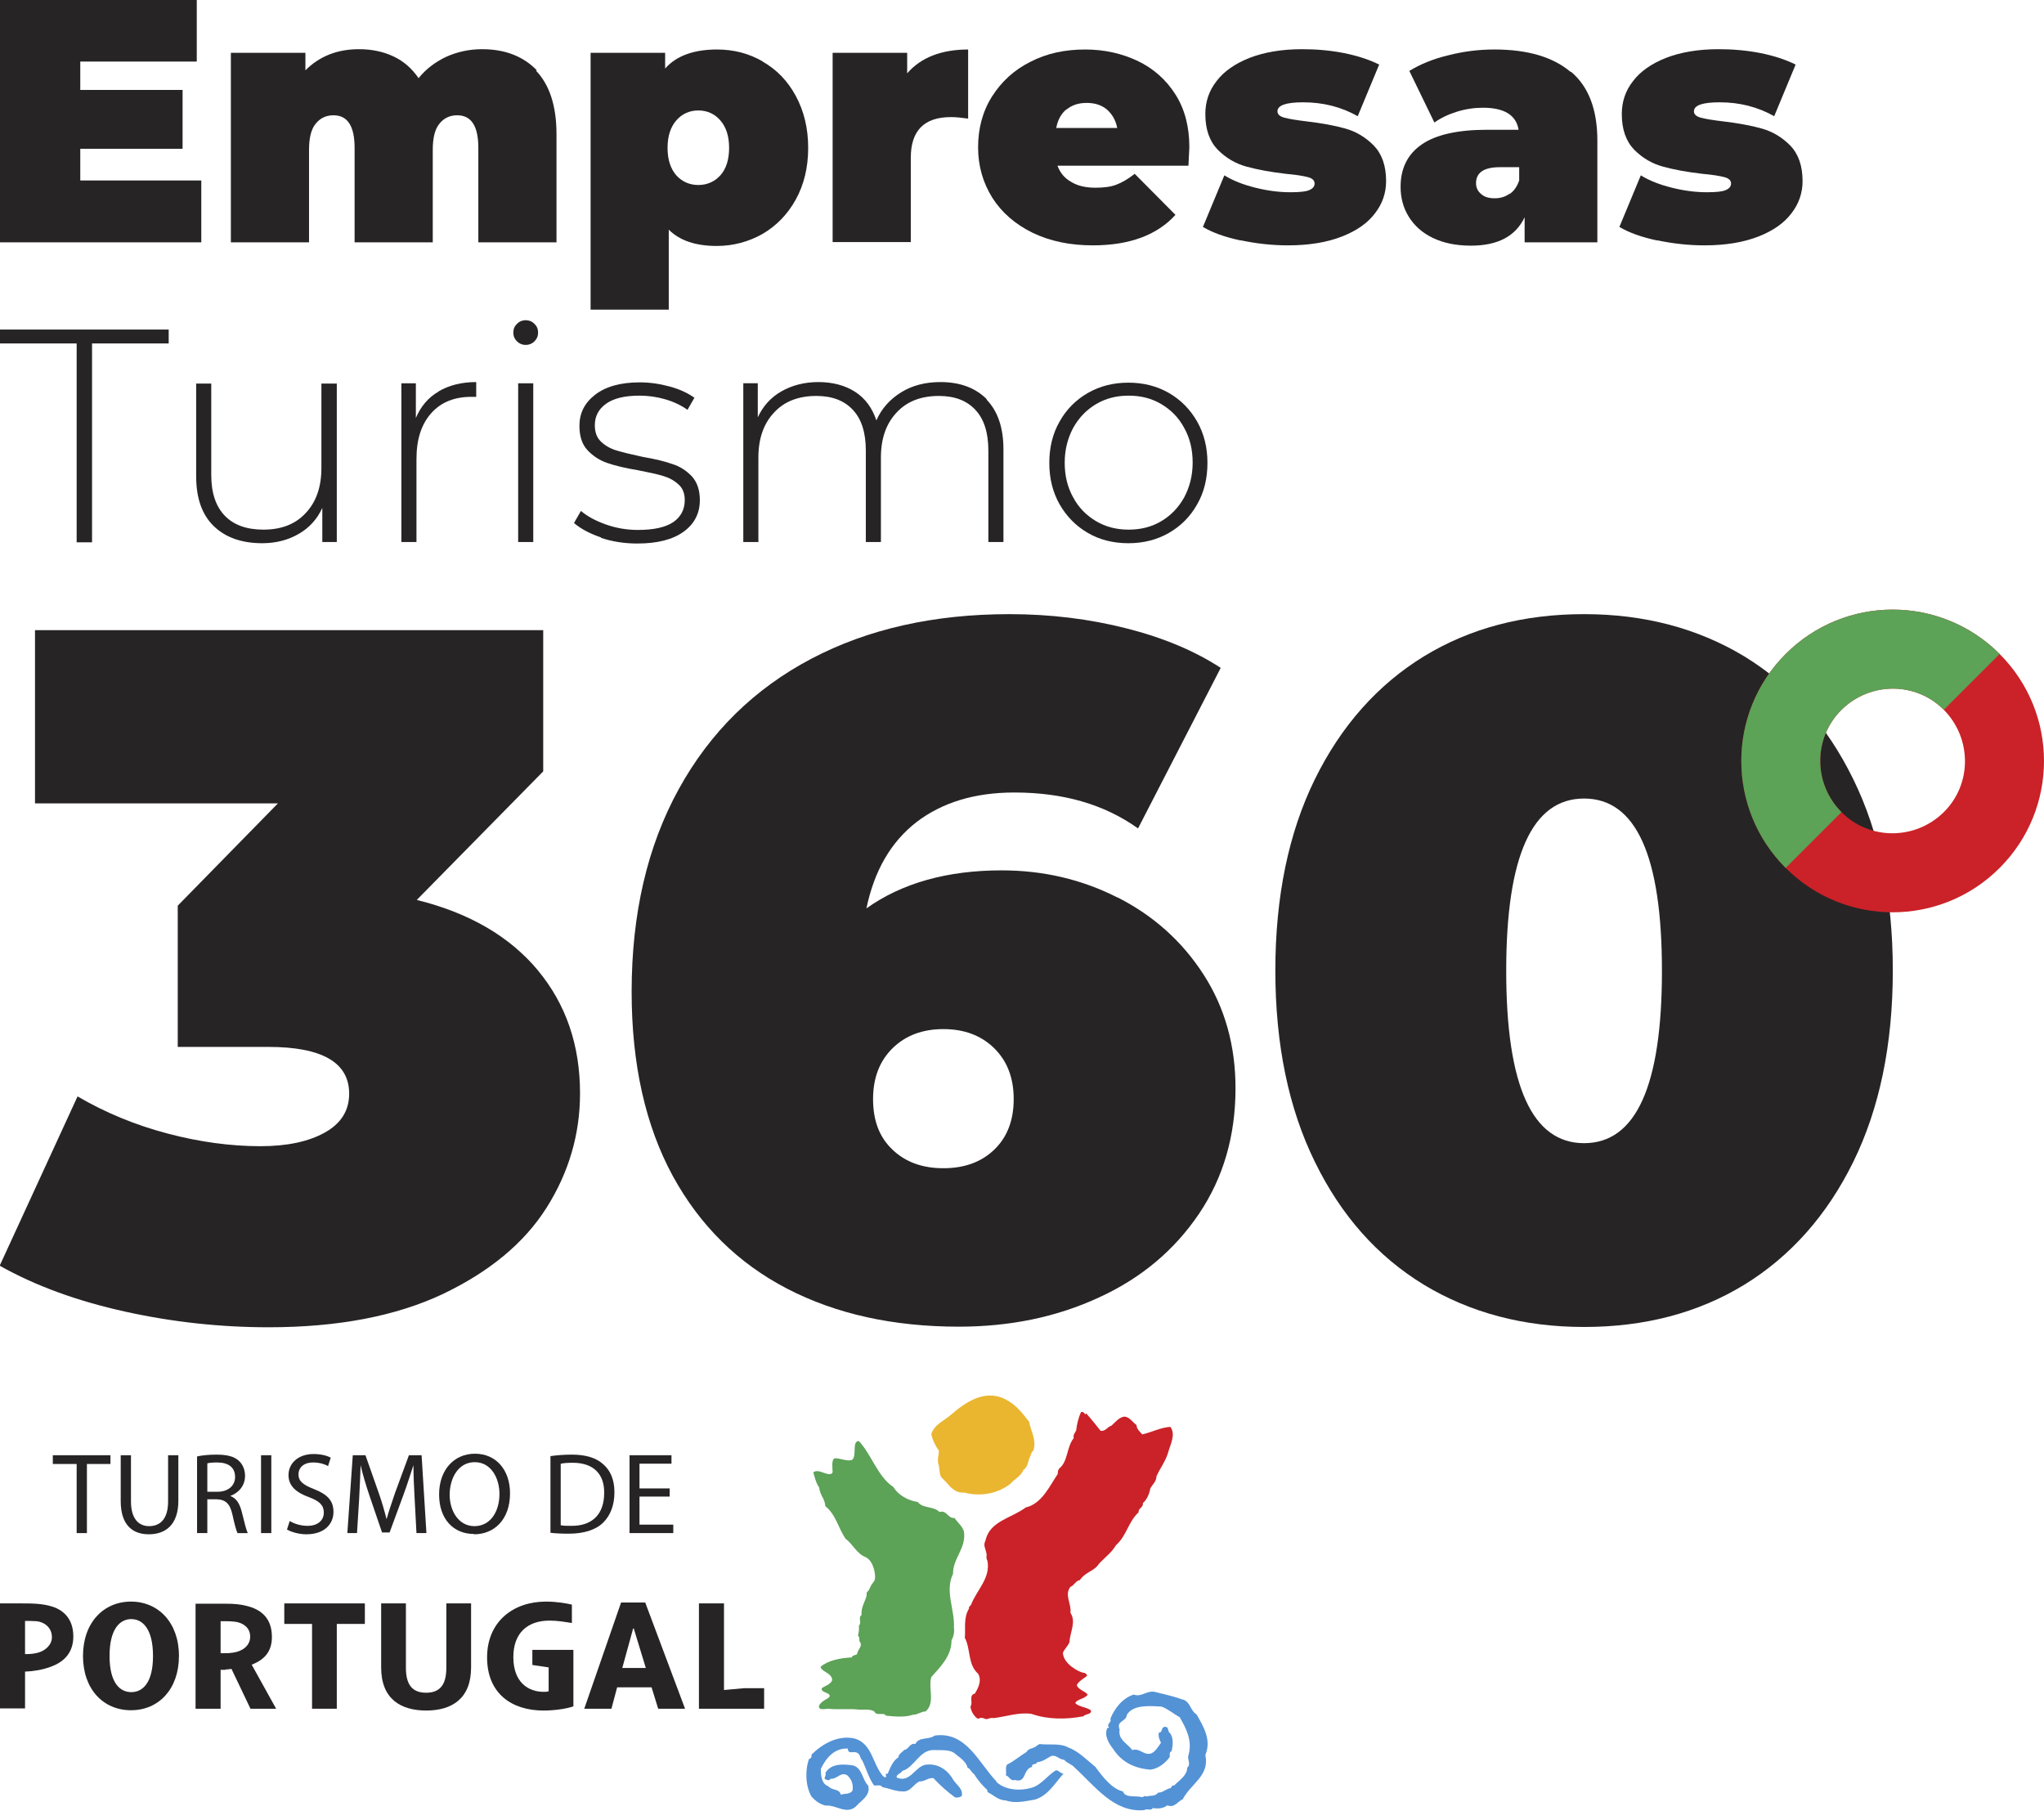 <?xml version="1.0" encoding="UTF-8"?><svg id="Layer_2" xmlns="http://www.w3.org/2000/svg" viewBox="0 0 67.73 60"><defs><style>.cls-1{fill:#eab630;}.cls-2,.cls-3{fill:#ca2228;}.cls-4{fill:#5392d5;}.cls-5,.cls-6{fill:#272425;}.cls-7,.cls-8{fill:#5ca257;}.cls-6,.cls-8,.cls-3{fill-rule:evenodd;}</style></defs><g id="Layer_1-2"><path class="cls-5" d="m17.82,32.15c.94,1.13,1.4,2.49,1.4,4.08,0,1.35-.37,2.62-1.11,3.79-.74,1.17-1.89,2.12-3.44,2.86-1.55.73-3.47,1.1-5.77,1.1-1.59,0-3.18-.17-4.76-.52s-2.96-.85-4.15-1.52l2.58-5.61c.92.54,1.92.95,2.98,1.23,1.06.28,2.09.42,3.08.42.88,0,1.59-.15,2.13-.45.54-.3.81-.73.81-1.29,0-1.03-.89-1.55-2.68-1.55h-3v-4.68l3.32-3.39H1.16v-5.74h16.84v4.68l-4.19,4.26c1.74.43,3.08,1.21,4.02,2.34Z"/><path class="cls-5" d="m37.04,29.74c1.18.6,2.13,1.45,2.84,2.55s1.06,2.36,1.06,3.77c0,1.57-.4,2.96-1.21,4.16-.81,1.2-1.91,2.13-3.31,2.77-1.4.65-2.95.97-4.65.97-2.17,0-4.07-.42-5.69-1.26-1.62-.84-2.89-2.09-3.79-3.74-.9-1.66-1.36-3.69-1.36-6.1,0-2.58.52-4.82,1.56-6.71,1.04-1.89,2.51-3.33,4.39-4.32,1.88-.99,4.07-1.48,6.57-1.48,1.36,0,2.65.16,3.87.47,1.23.31,2.27.75,3.13,1.31l-2.74,5.32c-1.12-.8-2.48-1.19-4.1-1.19-1.31,0-2.39.33-3.24.98-.85.66-1.4,1.61-1.66,2.86,1.18-.84,2.68-1.26,4.48-1.26,1.38,0,2.66.3,3.84.9Zm-4.1,8.36c.43-.41.65-.97.65-1.68s-.22-1.27-.65-1.69c-.43-.42-.99-.63-1.68-.63s-1.25.21-1.68.63c-.43.42-.65.98-.65,1.69s.21,1.27.65,1.68c.43.41.99.61,1.68.61s1.25-.2,1.68-.61Z"/><path class="cls-5" d="m47.18,42.57c-1.54-.94-2.74-2.29-3.61-4.07-.87-1.77-1.31-3.89-1.31-6.34s.44-4.57,1.31-6.34c.87-1.77,2.08-3.13,3.61-4.07,1.54-.94,3.31-1.4,5.31-1.4s3.77.47,5.31,1.4c1.54.94,2.74,2.29,3.61,4.07.87,1.77,1.31,3.89,1.31,6.34s-.44,4.57-1.31,6.34c-.87,1.77-2.08,3.13-3.61,4.07-1.54.94-3.31,1.4-5.31,1.4s-3.77-.47-5.31-1.4Zm7.89-10.4c0-3.81-.86-5.71-2.58-5.71s-2.58,1.9-2.58,5.71.86,5.71,2.58,5.71,2.58-1.9,2.58-5.71Z"/><path class="cls-3" d="m66.26,21.67c-1.96-1.96-5.13-1.96-7.09,0s-1.96,5.13,0,7.09,5.13,1.96,7.09,0,1.96-5.13,0-7.09Zm-5.24,5.24c-.94-.94-.94-2.46,0-3.39s2.46-.94,3.39,0,.94,2.46,0,3.39-2.46.94-3.39,0Z"/><path class="cls-5" d="m2.43,54.23c0-.6-.34-.91-.79-1.02-.38-.1-.76-.08-1.64-.08v3.48s.83,0,.83,0v-1.22c.28-.01.57-.06.82-.15.53-.18.78-.53.78-1.02m-.71.03c0,.25-.21.44-.45.51-.15.04-.27.05-.44.05v-1.1c.09,0,.24,0,.39.01.24.03.5.2.5.53Z"/><path class="cls-5" d="m5.93,54.87c0-1.1-.68-1.8-1.59-1.8s-1.59.7-1.59,1.8.67,1.8,1.59,1.8,1.59-.7,1.59-1.8m-.86,0c0,.89-.34,1.2-.72,1.2s-.72-.31-.72-1.2.34-1.22.72-1.22.72.33.72,1.22Z"/><path class="cls-5" d="m7.47,55.32c.08,0,.12-.01.2-.02l.63,1.32h.85s-.81-1.46-.81-1.46c.47-.18.67-.48.67-.92,0-.64-.38-.92-.85-1.03-.2-.05-.39-.07-.69-.07h-.16c-.25,0-.52,0-.83,0v3.48s.83,0,.83,0v-1.29s.16,0,.16,0m-.16-.55v-1.06h.16c.07,0,.19,0,.34.02.21.03.48.17.48.49s-.28.49-.56.53c-.13.02-.21.02-.26.02h-.16Z"/><polyline class="cls-5" points="11.16 53.81 11.16 56.62 10.34 56.62 10.34 53.81 9.42 53.81 9.42 53.13 12.09 53.13 12.09 53.81 11.16 53.81"/><path class="cls-5" d="m14.13,56.68c-.85,0-1.5-.38-1.5-1.43v-2.12s.82,0,.82,0v2.13c0,.51.17.83.67.83s.67-.32.67-.83v-2.13s.82,0,.82,0v2.12c0,1.04-.64,1.43-1.49,1.43"/><path class="cls-5" d="m22.7,56.62l-1.32-3.52h-.8s-1.22,3.52-1.22,3.52h.9s.19-.71.19-.71h1.14s.22.71.22.71h.9m-1.31-1.35h-.78s.36-1.31.36-1.31h.02s.4,1.31.4,1.31Z"/><polyline class="cls-5" points="23.16 56.62 23.16 53.13 23.99 53.13 23.99 56 24.65 55.94 25.32 55.94 25.32 56.62 23.16 56.62"/><path class="cls-5" d="m18.01,56.68c-1.06,0-1.87-.57-1.87-1.76s.87-1.85,1.95-1.85c.37,0,.69.06.86.1v.61c-.25-.04-.48-.08-.74-.08-.73,0-1.2.41-1.2,1.21,0,.85.51,1.15,1,1.15.06,0,.13,0,.17-.02v-.79s-.54-.08-.54-.08v-.5s1.36,0,1.36,0v1.87c-.18.07-.59.14-.99.14"/><path class="cls-4" d="m39.22,56.32c.24.11.22.36.43.49.23.4.5.85.29,1.34.15.69-.47.94-.75,1.47-.17.07-.27.3-.51.2-.13.11-.33.12-.48.09-.06.11-.2,0-.28.07-1.01.09-1.63-.79-2.31-1.41-.1-.12-.24-.13-.35-.26-.17,0-.29-.21-.47-.1-.14.08-.26.17-.42.18-.04.11-.2.02-.17.16-.31.06-.18.55-.57.43-.15.05-.19-.13-.3-.15.03-.15-.03-.23.04-.36.23-.11.45-.3.65-.42.04-.11.21-.11.31-.18.03-.05.08-.04.11-.08.32.04.7-.04.97.12.32.11.64.44.89.64.23.32.55.73.91.81.08.23.42.13.63.19.05,0,.11-.07.14-.02.13-.04.32,0,.39-.13.16.01.27-.13.42-.15.04-.03.04-.12.11-.08.16-.17.44-.33.44-.6.14-.11-.01-.26.04-.41.14-.47-.07-.88-.29-1.26-.19-.1-.38-.27-.6-.35-.43-.03-.95-.06-1.15.27-.02.24-.36.19-.24.49-.06.34.26.46.42.68.26-.08.37.19.63.11.15-.07.23-.23.32-.35-.04-.1-.1-.2-.07-.34.14,0,.06-.18.2-.19.14-.01.08.14.16.2.13.14.11.42.06.61-.09.03-.05.13-.06.19-.16.22-.39.39-.65.42-.51-.05-.92-.23-1.22-.68-.14-.18-.31-.44-.2-.7.03,0,.04-.01.06-.02-.11-.11.11-.18.04-.28.14-.35.4-.69.78-.81.24.1.43-.14.69-.09.32.08.64.15.94.26"/><path class="cls-4" d="m33.02,59.05c.3.27.78.3,1.16.19.34-.1.51-.4.81-.58.1,0,.15.11.25.11-.3.34-.51.72-.94.86-.31.05-.66.14-.97.03-.26-.01-.39-.17-.61-.28v-.06c-.19-.18-.32-.34-.44-.53-.11-.08-.11-.17-.22-.22-.04-.19-.25-.33-.39-.44-.17-.17-.46-.13-.72-.14-.48-.02-.65.58-1.05.69-.05.1-.2.1-.19.22.44.19.6-.34.94-.42.41-.07.75.16.94.5.09.15.33.29.28.53-.06.05-.14.06-.22.05-.25-.18-.51-.41-.72-.64-.18-.02-.29.12-.47.11-.21.11-.29.35-.55.33-.24,0-.44-.1-.67-.14-.06-.1-.18-.04-.28-.06-.17-.24-.26-.56-.39-.83-.08-.07-.05-.19-.17-.25-.13-.07-.29.07-.31-.14-.45-.02-.72.32-.89.67,0,.23.02.5.25.58.12.15.37.07.41.28.13-.05.3,0,.39-.14.03-.2-.03-.37-.17-.5-.22-.14-.35.14-.56.11-.03.06-.09.06-.14.03-.13-.03.02-.13-.03-.22.18-.32.59-.3.92-.25.31.09.3.48.5.67.08.34-.24.49-.41.69-.32.28-.65-.06-1-.03-.18-.04-.34-.15-.47-.3-.2-.34-.22-.87-.08-1.25.07,0,.09-.08.08-.14.36-.35.87-.66,1.44-.53.57.18.58.82.91,1.22.03.03.06.07.11.06.05-.02-.06-.15.06-.11.09-.2.17-.43.36-.55,0-.11.13-.17.2-.25.13,0,.18-.24.36-.19.12-.25.45-.13.64-.28,1.05-.15,1.46.91,2.05,1.52"/><path class="cls-1" d="m34.1,47.1c.05.32.26.61.14.97-.08.05-.07.15-.11.2-.07.15-.06.33-.22.44-.07.2-.31.31-.42.45-.42.33-.98.44-1.53.3-.25,0-.3-.06-.46-.18-.08-.1-.24-.26-.29-.31-.08-.07-.07-.24-.1-.4-.07-.19,0-.33,0-.5-.12-.17-.21-.35-.25-.55.1-.32.41-.43.65-.64.46-.4,1.11-.86,1.79-.52.35.17.56.44.8.75"/><path class="cls-2" d="m35.99,46.83c.16.18.32.38.48.58.16.03.23-.14.36-.17.12-.11.26-.29.44-.3.18.03.24.17.39.28,0,.13.12.23.19.31.31-.07.61-.23.93-.25.19.25,0,.58-.07.84-.09.31-.26.51-.39.8,0,.16-.12.26-.2.39-.04.21-.12.38-.25.5.02.15-.16.16-.14.3-.35.32-.39.77-.75,1.09-.14.24-.37.41-.56.61-.16.26-.44.26-.64.55-.13.01-.19.18-.31.22-.21.27.04.56,0,.86.2.31-.02.65-.03.97-.06.15-.16.21-.22.36.02.36.5.62.68.66.07,0,.09.03.12.08,0,.06-.23.14-.34.32.04.17.32.22.36.33-.1.13-.36.15-.41.27.1.13.41.14.52.25.02.14-.18.1-.25.19-.57.11-1.19.11-1.72-.08-.43-.06-.83.09-1.25.14-.18-.03-.19.09-.35,0-.03,0-.06-.02-.12,0-.08.1-.31-.22-.3-.39.09-.12-.07-.37.14-.42.12-.19.24-.44.11-.66-.35-.31-.24-.82-.44-1.19.03-.32-.05-.66.14-.97-.02-.05.04-.1.06-.11.18-.49.66-.89.55-1.47-.07-.14,0-.17-.04-.27-.03-.17-.11-.23-.02-.42.14-.63.87-.73,1.33-1.08.53-.12.79-.71,1.06-1.11,0-.04,0-.14.06-.19.28-.23.23-.7.47-1-.03-.11.04-.17.08-.25.02-.2.08-.44.16-.61.06-.02.11.02.14.08"/><path class="cls-7" d="m28.46,47.75c.42.45.63,1.19,1.14,1.52.17.28.49.45.81.5.17.22.52.13.72.33.25-.07.27.22.5.2.1.15.25.26.31.44.09.56-.37.89-.36,1.41-.28.58.06,1.17.03,1.78.02.16-.01.3-.08.42,0,.52-.35.86-.67,1.22-.11.36.14.86-.19,1.14-.15,0-.26.11-.42.11-.26.09-.61.06-.89.03-.09-.13-.31.03-.39-.14-.14-.09-.36-.05-.5-.06-.35-.04-.66.01-1.04-.03-.13.02-.22.02-.25,0-.12-.07.03-.21.12-.27.14-.08.13-.07.19-.13.04-.15-.3-.12-.26-.28.11-.08.38-.16.34-.32-.06-.2-.35-.23-.38-.39.26-.22.66-.29,1.03-.31.04-.11.2-.05.19-.16.04-.12.18-.23.08-.36-.04-.06.02-.13-.06-.2.03-.12.04-.22.03-.33.11-.12-.04-.25.09-.36-.03-.26.15-.49.17-.67-.02-.12.05-.07.11-.23.06-.16.14-.18.16-.28.03-.1-.02-.59-.3-.73-.31-.12-.43-.44-.67-.61-.23-.33-.33-.82-.67-1.08-.03-.29-.16-.31-.21-.63-.1-.13-.16-.39-.19-.49.18-.16.53.19.64,0,0-.12-.05-.43.07-.47.2,0,.44.12.58.05.16-.13-.02-.62.22-.62"/><polyline class="cls-5" points="2.54 50.8 2.88 50.8 2.88 48.51 3.66 48.51 3.66 48.22 1.75 48.22 1.75 48.51 2.54 48.51 2.54 50.8"/><path class="cls-5" d="m4,48.22v1.52c0,.8.4,1.1.93,1.1.56,0,.98-.32.98-1.11v-1.51s-.34,0-.34,0v1.53c0,.57-.25.82-.63.82-.34,0-.6-.24-.6-.82v-1.53s-.34,0-.34,0"/><path class="cls-6" d="m6.87,48.49c.06-.02.17-.03.33-.03.35,0,.59.15.59.48,0,.29-.23.49-.58.49h-.34v-.94m-.33,2.31h.33s0-1.12,0-1.12h.31c.3.01.44.15.52.5.07.32.13.54.17.62h.34c-.05-.1-.11-.35-.2-.71-.07-.27-.18-.45-.38-.52h0c.27-.1.49-.33.49-.67,0-.2-.08-.38-.2-.49-.16-.15-.39-.21-.75-.21-.23,0-.47.02-.64.06v2.54Z"/><rect class="cls-5" x="8.65" y="48.22" width=".34" height="2.58"/><path class="cls-5" d="m9.49,50.67c.14.09.41.17.66.17.61,0,.9-.35.9-.74s-.22-.59-.65-.76c-.36-.14-.51-.26-.51-.49,0-.18.13-.39.49-.39.23,0,.41.07.49.12l.09-.28c-.11-.06-.31-.12-.57-.12-.5,0-.83.3-.83.7,0,.36.26.58.68.73.35.13.49.27.49.51,0,.26-.2.44-.54.44-.23,0-.44-.07-.59-.16l-.09.28"/><path class="cls-5" d="m13.8,50.8h.33s-.16-2.58-.16-2.58h-.42s-.46,1.25-.46,1.25c-.11.33-.21.61-.28.87h0c-.07-.27-.15-.56-.26-.87l-.44-1.25h-.42s-.18,2.58-.18,2.58h.32s.07-1.11.07-1.11c.02-.39.04-.82.05-1.14h0c.07.31.17.64.29,1l.42,1.23h.25s.46-1.25.46-1.25c.13-.35.23-.68.33-.98h0c0,.32.02.76.04,1.11l.06,1.13"/><path class="cls-6" d="m15.72,50.57c-.52,0-.82-.5-.82-1.04s.28-1.08.83-1.08.82.54.82,1.05c0,.59-.3,1.07-.83,1.07h0m-.01.27c.65,0,1.19-.47,1.19-1.36,0-.77-.46-1.31-1.16-1.31s-1.19.54-1.19,1.35.47,1.31,1.16,1.31h0Z"/><path class="cls-6" d="m18.59,48.5c.09-.02.22-.03.39-.03.7,0,1.05.39,1.04,1,0,.7-.39,1.1-1.1,1.09-.13,0-.25,0-.34-.02v-2.04m-.34,2.29c.17.02.37.03.61.03.5,0,.9-.13,1.14-.37.24-.24.37-.58.37-1s-.13-.72-.37-.93c-.23-.21-.57-.32-1.04-.32-.26,0-.51.02-.71.05v2.54Z"/><polyline class="cls-5" points="22.19 49.32 21.19 49.32 21.19 48.5 22.25 48.5 22.25 48.22 20.86 48.22 20.86 50.8 22.31 50.8 22.31 50.52 21.19 50.52 21.19 49.59 22.19 49.59 22.19 49.32"/><path class="cls-5" d="m6.67,5.99v2.04H0V0h6.52v2.04h-3.86v.94h3.39v1.95h-3.39v1.05h4.01Z"/><path class="cls-5" d="m17.76,2.34c.45.47.68,1.17.68,2.11v3.58h-2.59v-3.13c0-.72-.23-1.08-.7-1.08-.24,0-.44.09-.59.28-.15.18-.22.47-.22.87v3.06h-2.59v-3.13c0-.72-.23-1.08-.7-1.08-.24,0-.44.09-.59.28-.15.18-.22.47-.22.87v3.06h-2.59V1.75h2.47v.58c.47-.47,1.06-.7,1.78-.7.42,0,.8.08,1.14.24.34.16.61.4.83.72.25-.31.56-.54.92-.71.36-.16.75-.25,1.18-.25.76,0,1.36.23,1.82.7Z"/><path class="cls-5" d="m25.27,2.04c.46.26.83.64,1.1,1.14.27.5.41,1.07.41,1.72s-.14,1.22-.41,1.71c-.27.49-.64.87-1.1,1.14-.46.26-.97.4-1.52.4-.7,0-1.23-.18-1.59-.54v2.65h-2.59V1.75h2.47v.52c.37-.42.95-.63,1.72-.63.55,0,1.06.13,1.52.4Zm-1.4,3.77c.19-.21.29-.52.29-.91s-.1-.69-.29-.91c-.19-.22-.44-.33-.73-.33s-.54.11-.73.33c-.19.22-.29.52-.29.91s.1.69.29.91c.19.21.44.32.73.32s.54-.11.73-.32Z"/><path class="cls-5" d="m32.08,1.64v2.29c-.21-.03-.4-.05-.57-.05-.89,0-1.33.45-1.33,1.35v2.79h-2.59V1.75h2.47v.68c.46-.53,1.14-.79,2.03-.79Z"/><path class="cls-5" d="m39.4,5.49h-4.36c.09.24.24.42.46.54.21.13.48.19.8.19.28,0,.51-.03.69-.1.19-.07.39-.19.61-.36l1.35,1.36c-.61.67-1.52,1.01-2.74,1.01-.76,0-1.42-.14-2-.42-.57-.28-1.02-.67-1.33-1.16-.31-.5-.47-1.05-.47-1.67s.15-1.19.46-1.68c.31-.49.73-.88,1.27-1.15.54-.28,1.14-.41,1.82-.41.63,0,1.21.13,1.74.38.52.25.94.62,1.25,1.11.31.49.46,1.07.46,1.75,0,.04-.01.24-.03.61Zm-4.06-1.87c-.18.15-.29.35-.34.62h2.02c-.05-.26-.17-.46-.34-.61-.18-.15-.4-.22-.67-.22s-.49.07-.67.22Z"/><path class="cls-5" d="m41.12,7.97c-.52-.11-.94-.26-1.26-.45l.71-1.71c.29.18.63.31,1.03.41.4.1.78.15,1.16.15.3,0,.51-.02.62-.07.12-.05.18-.12.18-.22s-.07-.17-.22-.21c-.15-.04-.39-.08-.73-.11-.51-.06-.95-.14-1.31-.24-.36-.1-.67-.28-.95-.56-.27-.28-.41-.67-.41-1.18,0-.41.12-.77.37-1.09.24-.32.61-.58,1.09-.77.49-.19,1.07-.29,1.75-.29.47,0,.94.04,1.39.13.45.09.84.22,1.16.38l-.71,1.71c-.55-.31-1.15-.46-1.81-.46-.57,0-.85.1-.85.3,0,.1.08.17.23.21.15.04.39.08.72.12.51.06.95.14,1.3.24.36.1.67.29.94.56.27.28.41.67.41,1.18,0,.39-.12.75-.37,1.07-.24.32-.61.58-1.1.77-.49.19-1.08.29-1.78.29-.54,0-1.06-.06-1.58-.17Z"/><path class="cls-5" d="m52.06,2.38c.58.49.87,1.25.87,2.28v3.37h-2.41v-.83c-.3.63-.89.94-1.78.94-.5,0-.92-.09-1.27-.26-.35-.17-.61-.41-.79-.7-.18-.29-.27-.62-.27-.99,0-.62.24-1.09.71-1.41.47-.32,1.19-.48,2.16-.48h1.04c-.08-.49-.48-.73-1.18-.73-.28,0-.57.04-.86.13-.29.09-.54.21-.75.36l-.83-1.71c.36-.22.79-.4,1.3-.52.51-.13,1.01-.19,1.52-.19,1.1,0,1.94.25,2.52.74Zm-2.04,4.05c.15-.1.25-.25.32-.45v-.44h-.64c-.53,0-.79.18-.79.53,0,.15.06.27.17.36.11.1.26.14.45.14s.35-.05.49-.15Z"/><path class="cls-5" d="m54.92,7.97c-.52-.11-.94-.26-1.26-.45l.71-1.71c.29.18.63.31,1.03.41.4.1.78.15,1.16.15.3,0,.51-.02.62-.07.12-.05.18-.12.18-.22s-.07-.17-.22-.21c-.15-.04-.39-.08-.73-.11-.51-.06-.95-.14-1.31-.24-.36-.1-.67-.28-.95-.56-.27-.28-.41-.67-.41-1.18,0-.41.12-.77.37-1.09.24-.32.61-.58,1.09-.77.49-.19,1.07-.29,1.75-.29.47,0,.94.04,1.39.13.45.09.84.22,1.16.38l-.71,1.71c-.55-.31-1.15-.46-1.81-.46-.57,0-.85.1-.85.3,0,.1.08.17.23.21.15.04.39.08.72.12.51.06.95.14,1.3.24.36.1.67.29.94.56.27.28.41.67.41,1.18,0,.39-.12.75-.37,1.07-.24.32-.61.58-1.1.77-.49.19-1.08.29-1.78.29-.54,0-1.06-.06-1.58-.17Z"/><path class="cls-5" d="m2.54,11.38H0v-.46h5.59v.46h-2.54v6.59h-.51v-6.59Z"/><path class="cls-5" d="m11.16,12.7v5.26h-.48v-1.13c-.17.37-.43.66-.78.86-.34.2-.75.31-1.21.31-.68,0-1.22-.19-1.61-.57-.39-.38-.58-.93-.58-1.65v-3.07h.5v3.03c0,.59.15,1.04.45,1.35.3.31.73.46,1.28.46.59,0,1.06-.18,1.4-.55.35-.37.52-.87.52-1.49v-2.8h.5Z"/><path class="cls-5" d="m14.53,12.97c.34-.2.76-.31,1.25-.31v.49h-.12c-.58-.01-1.04.17-1.37.54-.33.37-.49.87-.49,1.53v2.74h-.5v-5.26h.48v1.15c.16-.38.41-.68.76-.88Z"/><path class="cls-5" d="m17.13,11.31c-.08-.08-.12-.17-.12-.29s.04-.21.12-.29.18-.12.29-.12.21.04.29.12c.08.08.12.17.12.29s-.04.21-.12.29-.18.12-.29.12-.21-.04-.29-.12Zm.04,1.39h.5v5.26h-.5v-5.26Z"/><path class="cls-5" d="m19.92,17.81c-.38-.13-.68-.29-.9-.48l.23-.4c.21.18.49.33.83.45.34.12.69.18,1.06.18.53,0,.92-.09,1.17-.26.25-.17.38-.42.38-.73,0-.22-.07-.4-.21-.52-.14-.13-.31-.22-.51-.28-.2-.06-.48-.12-.84-.19-.42-.07-.75-.15-1.01-.24-.26-.09-.47-.23-.65-.42-.18-.19-.27-.46-.27-.81,0-.42.17-.76.52-1.03.35-.27.84-.41,1.48-.41.34,0,.67.05,1,.14.33.09.6.22.81.37l-.23.4c-.21-.15-.46-.27-.74-.35-.28-.08-.56-.12-.85-.12-.49,0-.86.09-1.11.27-.25.18-.37.42-.37.71,0,.24.07.42.21.55.14.13.31.23.52.29.2.06.49.13.86.21.41.07.74.15.99.24.25.08.46.22.64.41.17.19.26.45.26.78,0,.44-.18.79-.54,1.05-.36.26-.87.39-1.53.39-.42,0-.83-.06-1.21-.19Z"/><path class="cls-5" d="m32.69,13.24c.37.38.56.93.56,1.65v3.07h-.5v-3.03c0-.59-.14-1.04-.43-1.35-.29-.31-.69-.46-1.21-.46-.59,0-1.06.18-1.4.55-.35.37-.52.87-.52,1.49v2.8h-.5v-3.03c0-.59-.14-1.04-.43-1.35-.29-.31-.69-.46-1.21-.46-.59,0-1.06.18-1.4.55-.35.37-.52.87-.52,1.49v2.8h-.5v-5.26h.48v1.13c.17-.37.43-.66.78-.86.35-.2.76-.31,1.23-.31s.88.11,1.21.32c.33.21.57.53.71.95.17-.39.45-.7.82-.93.37-.23.81-.34,1.3-.34.65,0,1.16.19,1.54.57Z"/><path class="cls-5" d="m36.05,17.66c-.4-.23-.71-.55-.94-.95-.23-.41-.34-.86-.34-1.37s.11-.97.34-1.37c.23-.41.54-.72.94-.95.4-.23.85-.34,1.34-.34s.94.11,1.34.34c.4.23.71.55.94.95.23.41.34.86.34,1.37s-.11.97-.34,1.37c-.23.41-.54.72-.94.95-.4.23-.85.34-1.34.34s-.95-.11-1.34-.34Zm2.43-.39c.32-.19.57-.45.76-.79.18-.34.28-.72.28-1.15s-.09-.81-.28-1.15c-.18-.34-.44-.6-.76-.79-.32-.19-.68-.28-1.08-.28s-.76.09-1.08.28c-.32.19-.57.45-.76.79-.18.34-.28.72-.28,1.15s.09.81.28,1.15c.18.34.44.6.76.79.32.19.68.28,1.08.28s.76-.09,1.08-.28Z"/><path class="cls-8" d="m61.02,26.91c-.94-.94-.94-2.46,0-3.39s2.46-.94,3.39,0l1.85-1.85c-1.96-1.96-5.13-1.96-7.09,0s-1.96,5.13,0,7.09l1.85-1.85Z"/></g></svg>